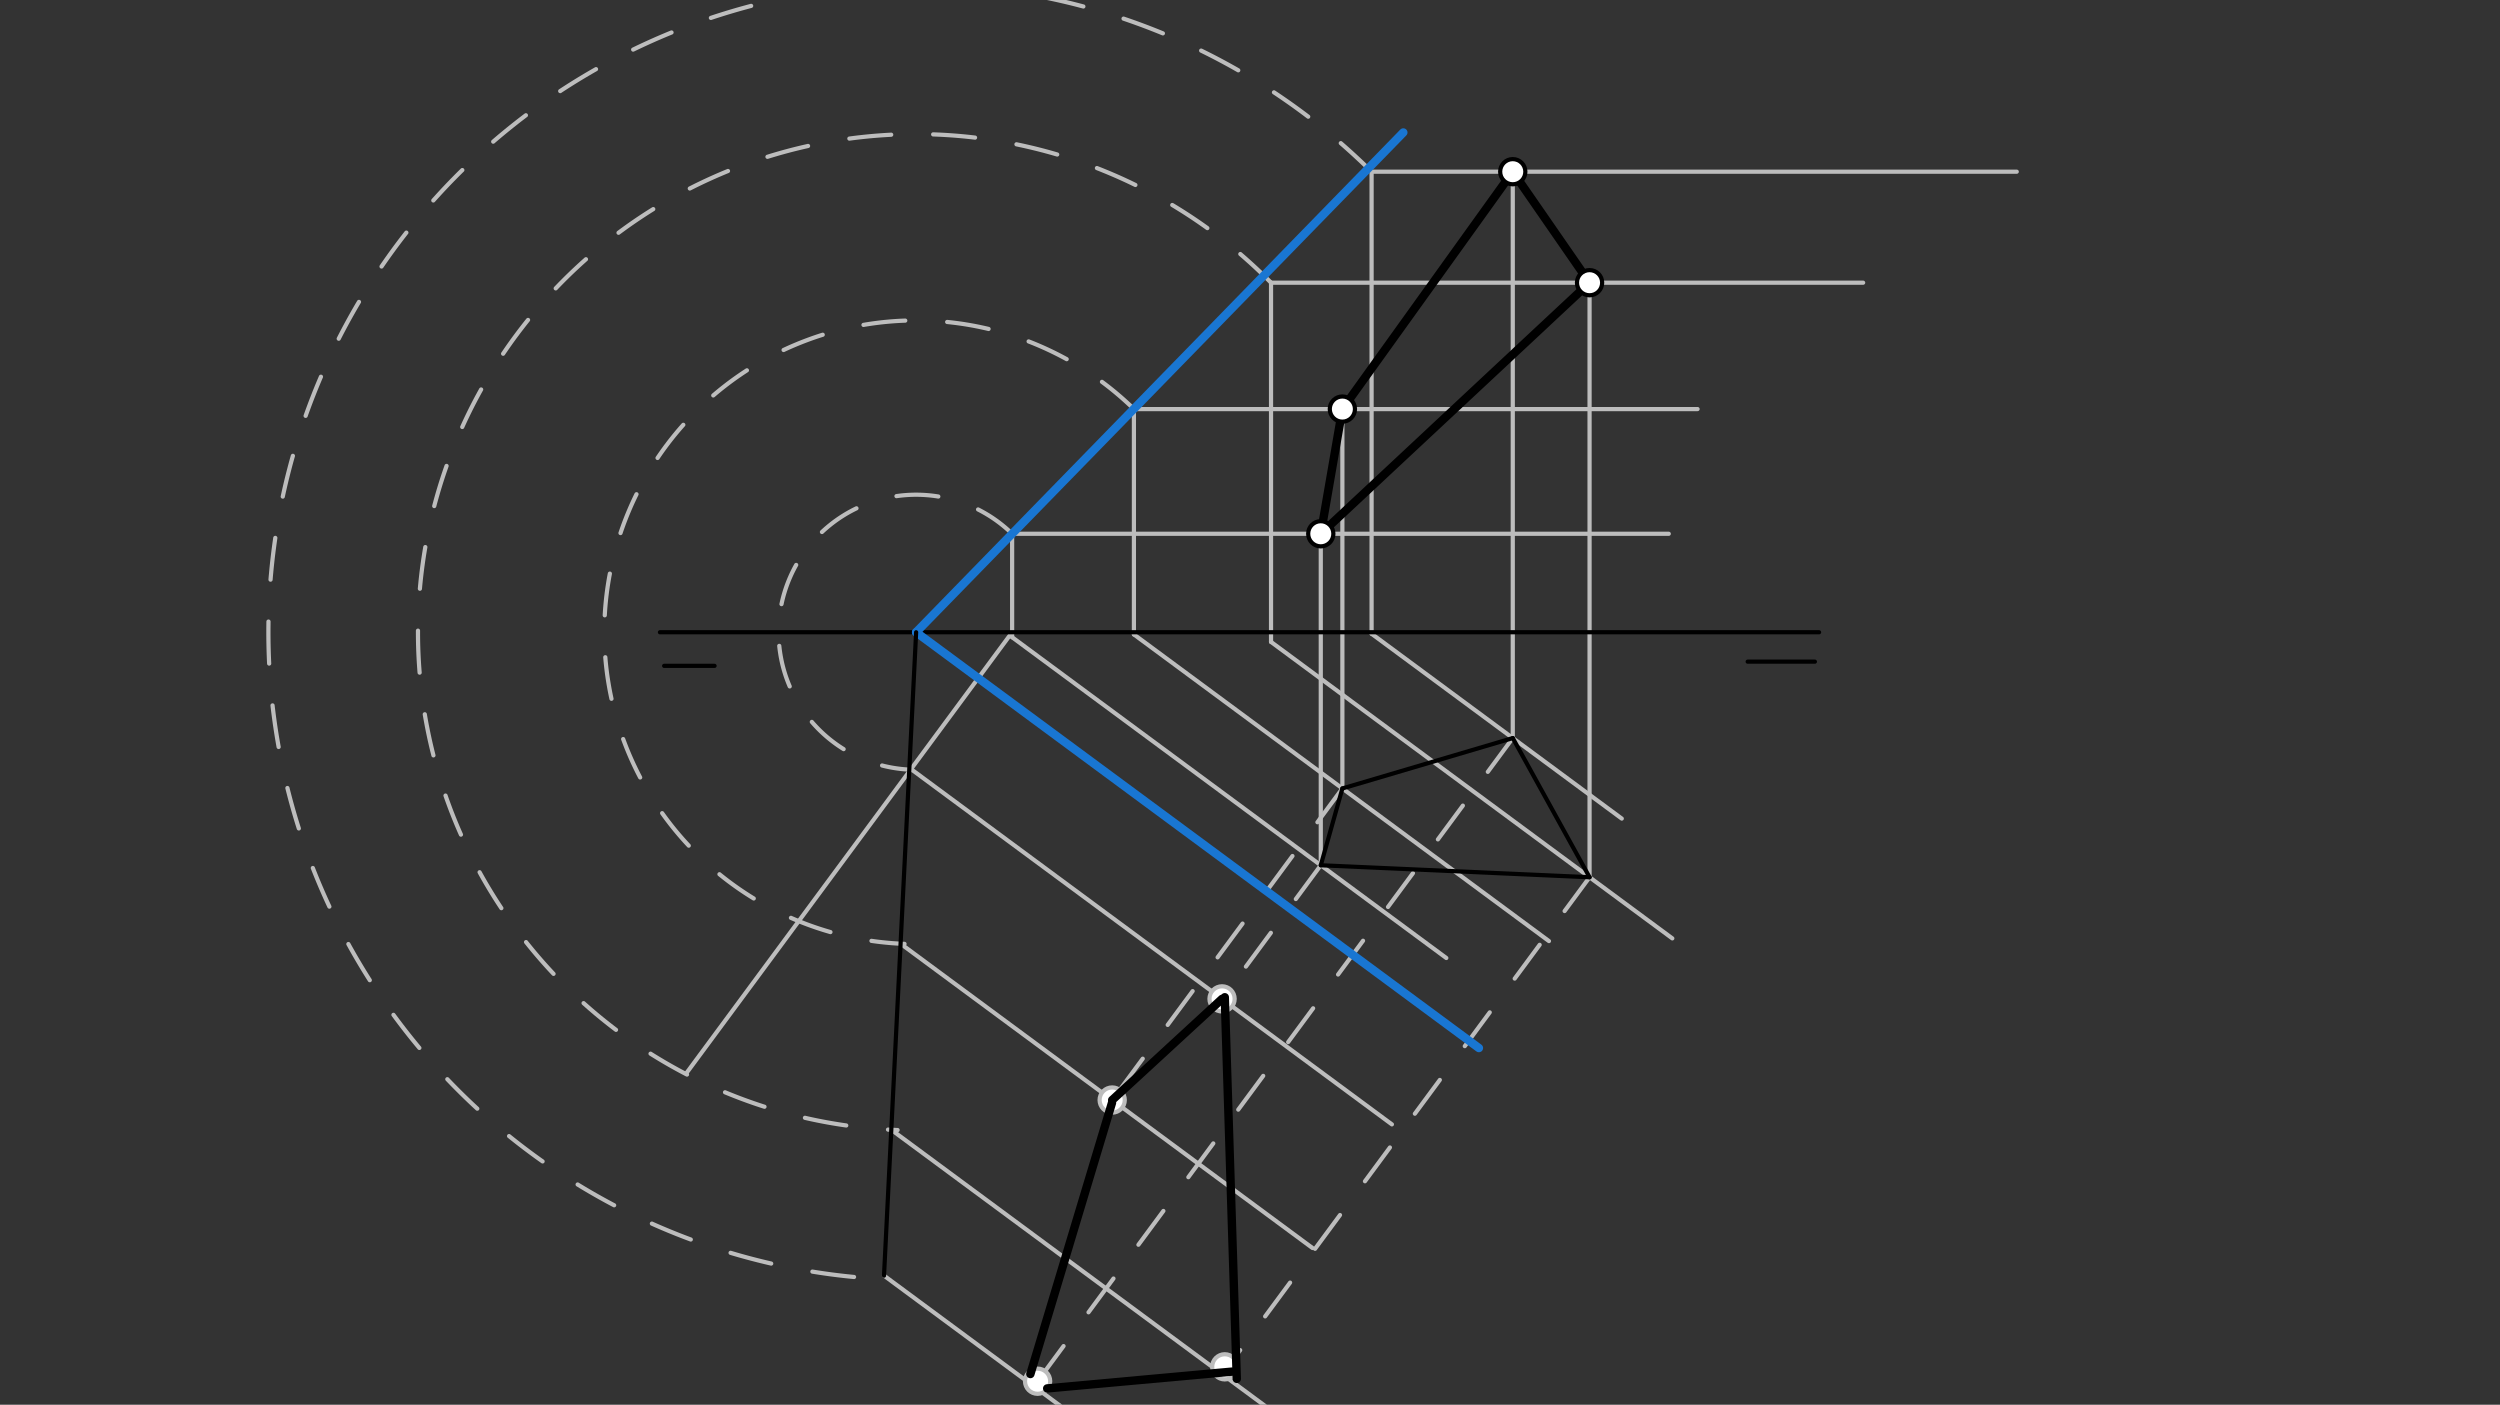 <svg xmlns="http://www.w3.org/2000/svg" class="svg--1it" height="100%" preserveAspectRatio="xMidYMid meet" viewBox="0 0 595.276 334.488" width="100%"><rect x="0" y="0" width="595.276" height="334.488" fill="#333333" stroke="none"/><defs><marker id="marker-arrow" markerHeight="16" markerUnits="userSpaceOnUse" markerWidth="24" orient="auto-start-reverse" refX="24" refY="4" viewBox="0 0 24 8"><path d="M 0 0 L 24 4 L 0 8 z" stroke="inherit"></path></marker></defs><g class="aux-layer--1FB"><g class="element--2qn"><line stroke="#BDBDBD" stroke-dasharray="none" stroke-linecap="round" stroke-width="1" x1="344.381" x2="240.999" y1="228.11" y2="151.73"></line></g><g class="element--2qn"><line stroke="#BDBDBD" stroke-dasharray="none" stroke-linecap="round" stroke-width="1" x1="240.999" x2="240.999" y1="151.73" y2="126.842"></line></g><g class="element--2qn"><line stroke="#BDBDBD" stroke-dasharray="none" stroke-linecap="round" stroke-width="1" x1="240.999" x2="397.348" y1="127.098" y2="127.098"></line></g><g class="element--2qn"><line stroke="#BDBDBD" stroke-dasharray="none" stroke-linecap="round" stroke-width="1" x1="368.823" x2="269.996" y1="224.082" y2="151.068"></line></g><g class="element--2qn"><line stroke="#BDBDBD" stroke-dasharray="none" stroke-linecap="round" stroke-width="1" x1="269.996" x2="269.996" y1="151.068" y2="97.404"></line></g><g class="element--2qn"><line stroke="#BDBDBD" stroke-dasharray="none" stroke-linecap="round" stroke-width="1" x1="269.996" x2="404.205" y1="97.404" y2="97.404"></line></g><g class="element--2qn"><line stroke="#BDBDBD" stroke-dasharray="none" stroke-linecap="round" stroke-width="1" x1="398.193" x2="302.646" y1="223.44" y2="152.849"></line></g><g class="element--2qn"><line stroke="#BDBDBD" stroke-dasharray="none" stroke-linecap="round" stroke-width="1" x1="302.646" x2="302.646" y1="152.849" y2="67.313"></line></g><g class="element--2qn"><line stroke="#BDBDBD" stroke-dasharray="none" stroke-linecap="round" stroke-width="1" x1="302.646" x2="443.634" y1="67.313" y2="67.313"></line></g><g class="element--2qn"><line stroke="#BDBDBD" stroke-dasharray="none" stroke-linecap="round" stroke-width="1" x1="386.159" x2="326.589" y1="194.915" y2="150.905"></line></g><g class="element--2qn"><line stroke="#BDBDBD" stroke-dasharray="none" stroke-linecap="round" stroke-width="1" x1="326.589" x2="326.589" y1="150.905" y2="40.884"></line></g><g class="element--2qn"><line stroke="#BDBDBD" stroke-dasharray="none" stroke-linecap="round" stroke-width="1" x1="326.589" x2="480.205" y1="40.884" y2="40.884"></line></g><g class="element--2qn"><line stroke="#BDBDBD" stroke-dasharray="none" stroke-linecap="round" stroke-width="1" x1="319.634" x2="319.634" y1="187.741" y2="97.404"></line></g><g class="element--2qn"><line stroke="#BDBDBD" stroke-dasharray="none" stroke-linecap="round" stroke-width="1" x1="360.205" x2="360.205" y1="175.741" y2="40.884"></line></g><g class="element--2qn"><line stroke="#BDBDBD" stroke-dasharray="none" stroke-linecap="round" stroke-width="1" x1="378.491" x2="378.491" y1="208.884" y2="67.313"></line></g><g class="element--2qn"><line stroke="#BDBDBD" stroke-dasharray="none" stroke-linecap="round" stroke-width="1" x1="314.491" x2="314.491" y1="206.027" y2="127.098"></line></g><g class="element--2qn"><line stroke="#BDBDBD" stroke-dasharray="none" stroke-linecap="round" stroke-width="1" x1="240.999" x2="163.385" y1="150.547" y2="255.6"></line></g><g class="element--2qn"><path d="M 240.999 127.098 A 32.747 32.747 0 1 0 216.398 183.247" fill="none" stroke="#BDBDBD" stroke-dasharray="10" stroke-linecap="round" stroke-width="1"></path></g><g class="element--2qn"><line stroke="#BDBDBD" stroke-dasharray="none" stroke-linecap="round" stroke-width="1" x1="216.926" x2="331.425" y1="183.131" y2="267.724"></line></g><g class="element--2qn"><path d="M 269.996 97.404 A 74.25 74.25 0 1 0 215.374 224.746" fill="none" stroke="#BDBDBD" stroke-dasharray="10" stroke-linecap="round" stroke-width="1"></path></g><g class="element--2qn"><path d="M 302.646 67.313 A 118.613 118.613 0 1 0 213.721 269.078" fill="none" stroke="#BDBDBD" stroke-dasharray="10" stroke-linecap="round" stroke-width="1"></path></g><g class="element--2qn"><path d="M 326.589 40.884 A 154.23 154.23 0 1 0 210.449 304.585" fill="none" stroke="#BDBDBD" stroke-dasharray="10" stroke-linecap="round" stroke-width="1"></path></g><g class="element--2qn"><line stroke="#BDBDBD" stroke-dasharray="none" stroke-linecap="round" stroke-width="1" x1="214.438" x2="312.503" y1="224.705" y2="297.156"></line></g><g class="element--2qn"><line stroke="#BDBDBD" stroke-dasharray="none" stroke-linecap="round" stroke-width="1" x1="212.225" x2="312.201" y1="269.012" y2="342.875"></line></g><g class="element--2qn"><line stroke="#BDBDBD" stroke-dasharray="none" stroke-linecap="round" stroke-width="1" x1="210.491" x2="257.013" y1="303.741" y2="338.112"></line></g><g class="element--2qn"><line stroke="#BDBDBD" stroke-dasharray="10" stroke-linecap="round" stroke-width="1" x1="314.491" x2="290.984" y1="206.027" y2="237.845"></line></g><g class="element--2qn"><line stroke="#BDBDBD" stroke-dasharray="10" stroke-linecap="round" stroke-width="1" x1="319.634" x2="264.823" y1="187.741" y2="261.93"></line></g><g class="element--2qn"><line stroke="#BDBDBD" stroke-dasharray="10" stroke-linecap="round" stroke-width="1" x1="360.205" x2="246.166" y1="175.741" y2="330.098"></line></g><g class="element--2qn"><line stroke="#BDBDBD" stroke-dasharray="10" stroke-linecap="round" stroke-width="1" x1="378.491" x2="291.045" y1="208.884" y2="327.245"></line></g><g class="element--2qn"><circle cx="264.823" cy="261.93" r="3" stroke="#BDBDBD" stroke-width="1" fill="#ffffff"></circle>}</g><g class="element--2qn"><circle cx="290.984" cy="237.845" r="3" stroke="#BDBDBD" stroke-width="1" fill="#ffffff"></circle>}</g><g class="element--2qn"><circle cx="247.062" cy="328.884" r="3" stroke="#BDBDBD" stroke-width="1" fill="#ffffff"></circle>}</g><g class="element--2qn"><circle cx="291.634" cy="325.455" r="3" stroke="#BDBDBD" stroke-width="1" fill="#ffffff"></circle>}</g></g><g class="main-layer--3Vd"><g class="element--2qn"><line stroke="#000000" stroke-dasharray="none" stroke-linecap="round" stroke-width="1" x1="157.141" x2="433.141" y1="150.547" y2="150.547"></line></g><g class="element--2qn"><line stroke="#000000" stroke-dasharray="none" stroke-linecap="round" stroke-width="1" x1="158.141" x2="170.141" y1="158.547" y2="158.547"></line></g><g class="element--2qn"><line stroke="#000000" stroke-dasharray="none" stroke-linecap="round" stroke-width="1" x1="416.141" x2="432.141" y1="157.547" y2="157.547"></line></g><g class="element--2qn"><line stroke="#1976D2" stroke-dasharray="none" stroke-linecap="round" stroke-width="2" x1="218.141" x2="334.141" y1="150.547" y2="31.547"></line></g><g class="element--2qn"><line stroke="#1976D2" stroke-dasharray="none" stroke-linecap="round" stroke-width="2" x1="218.141" x2="352.141" y1="150.547" y2="249.547"></line></g><g class="element--2qn"><line stroke="#000000" stroke-dasharray="none" stroke-linecap="round" stroke-width="1" x1="314.491" x2="319.634" y1="206.027" y2="187.741"></line></g><g class="element--2qn"><line stroke="#000000" stroke-dasharray="none" stroke-linecap="round" stroke-width="1" x1="319.634" x2="360.205" y1="187.741" y2="175.741"></line></g><g class="element--2qn"><line stroke="#000000" stroke-dasharray="none" stroke-linecap="round" stroke-width="1" x1="360.205" x2="378.491" y1="175.741" y2="208.884"></line></g><g class="element--2qn"><line stroke="#000000" stroke-dasharray="none" stroke-linecap="round" stroke-width="1" x1="378.491" x2="314.491" y1="208.884" y2="206.027"></line></g><g class="element--2qn"><line stroke="#000000" stroke-dasharray="none" stroke-linecap="round" stroke-width="2" x1="314.491" x2="319.634" y1="127.098" y2="97.404"></line></g><g class="element--2qn"><line stroke="#000000" stroke-dasharray="none" stroke-linecap="round" stroke-width="2" x1="319.634" x2="360.205" y1="97.404" y2="40.884"></line></g><g class="element--2qn"><line stroke="#000000" stroke-dasharray="none" stroke-linecap="round" stroke-width="2" x1="360.205" x2="378.491" y1="40.884" y2="67.313"></line></g><g class="element--2qn"><line stroke="#000000" stroke-dasharray="none" stroke-linecap="round" stroke-width="2" x1="378.491" x2="314.491" y1="67.313" y2="127.098"></line></g><g class="element--2qn"><line stroke="#000000" stroke-dasharray="none" stroke-linecap="round" stroke-width="1" x1="218.141" x2="210.491" y1="150.547" y2="303.741"></line></g><g class="element--2qn"><line stroke="#000000" stroke-dasharray="none" stroke-linecap="round" stroke-width="2" x1="264.777" x2="245.348" y1="262.598" y2="327.17"></line></g><g class="element--2qn"><line stroke="#000000" stroke-dasharray="none" stroke-linecap="round" stroke-width="2" x1="264.823" x2="290.984" y1="261.93" y2="237.845"></line></g><g class="element--2qn"><line stroke="#000000" stroke-dasharray="none" stroke-linecap="round" stroke-width="2" x1="294.491" x2="291.634" y1="328.312" y2="237.455"></line></g><g class="element--2qn"><line stroke="#000000" stroke-dasharray="none" stroke-linecap="round" stroke-width="2" x1="249.348" x2="293.348" y1="330.598" y2="326.598"></line></g><g class="element--2qn"><circle cx="314.491" cy="127.098" r="3" stroke="#000000" stroke-width="1" fill="#ffffff"></circle>}</g><g class="element--2qn"><circle cx="319.634" cy="97.404" r="3" stroke="#000000" stroke-width="1" fill="#ffffff"></circle>}</g><g class="element--2qn"><circle cx="360.205" cy="40.884" r="3" stroke="#000000" stroke-width="1" fill="#ffffff"></circle>}</g><g class="element--2qn"><circle cx="378.491" cy="67.313" r="3" stroke="#000000" stroke-width="1" fill="#ffffff"></circle>}</g></g><g class="snaps-layer--2PT"></g><g class="temp-layer--rAP"></g></svg>